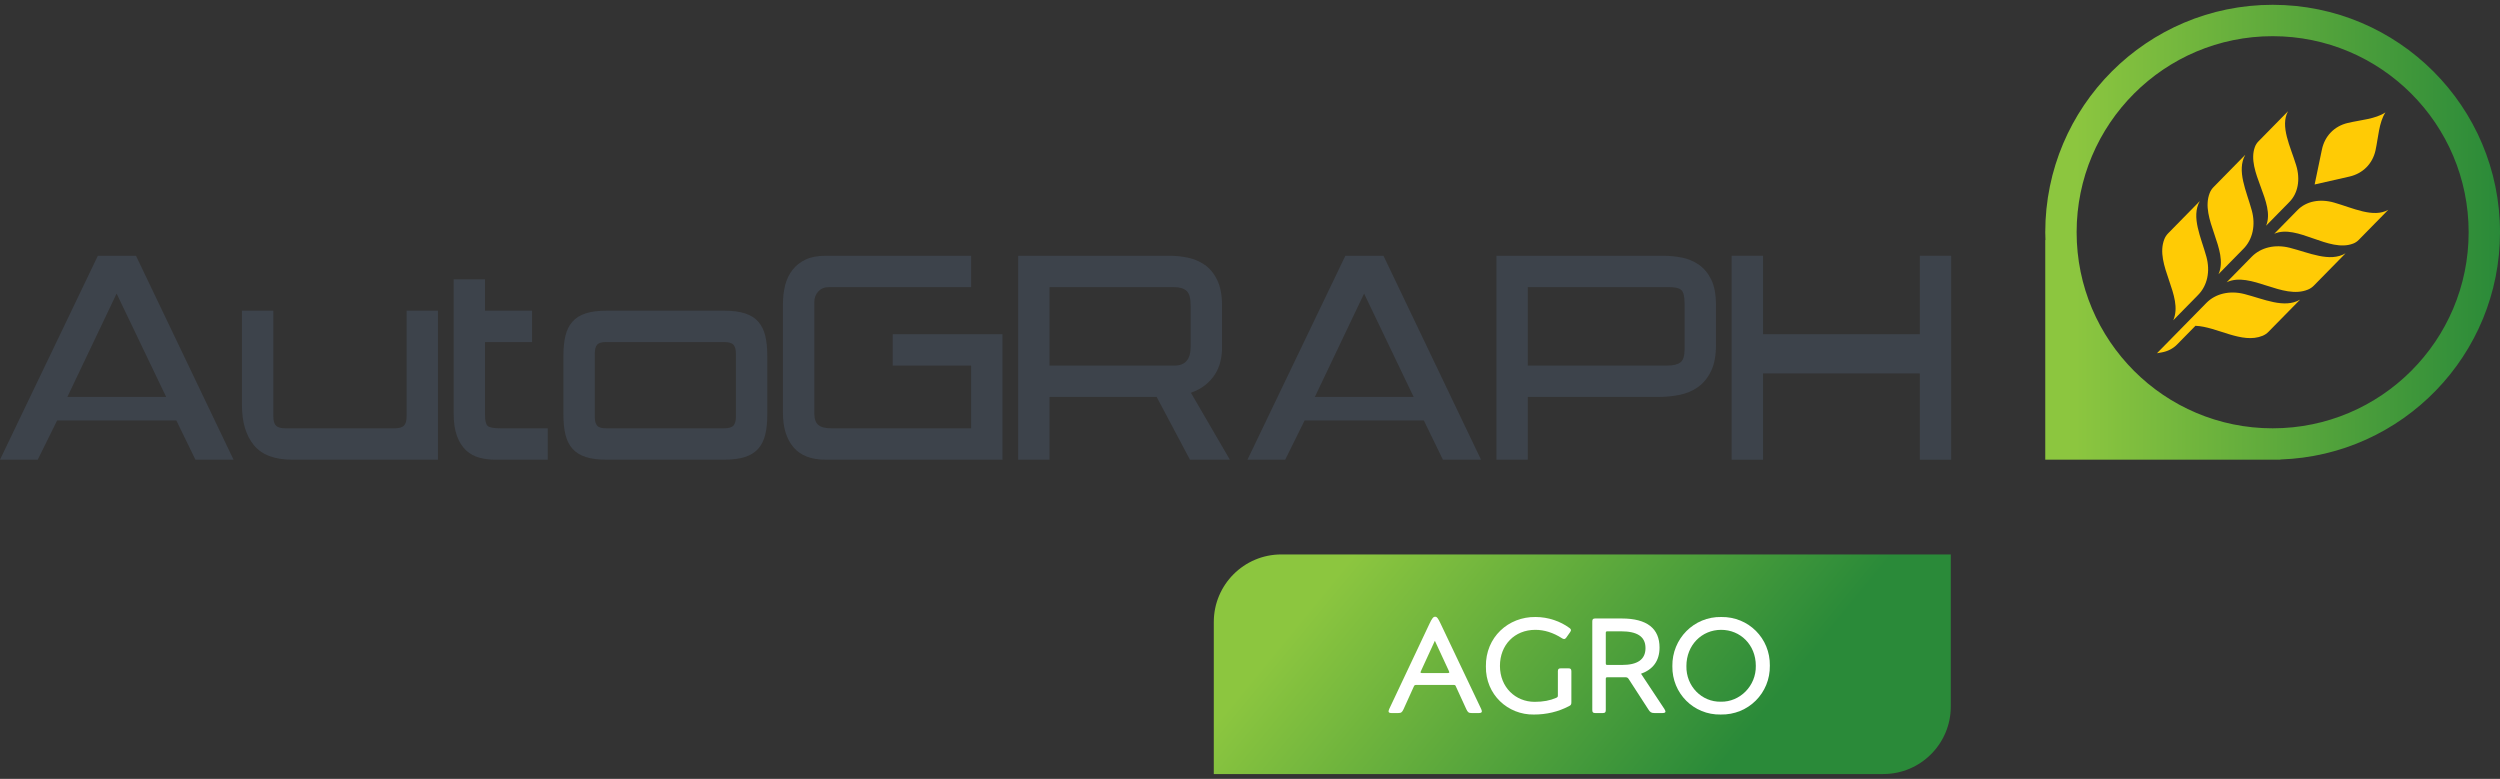 <svg width="260" height="81" viewBox="0 0 260 81" fill="none" xmlns="http://www.w3.org/2000/svg">
<rect x="0" y="0" width="260" height="81" fill="#333333" stroke="none"/>
<path d="M133.255 57.662H202.882V73.477C202.882 77.353 199.736 80.5 195.861 80.5H126.235V64.685C126.235 60.809 129.38 57.662 133.255 57.662Z" fill="url(#paint0_linear_160_192)"/>
<path d="M149.815 64.842L154.043 73.735C154.086 73.848 154.113 73.931 154.113 73.974C154.113 74.1 154.015 74.156 153.819 74.156H153.046C152.751 74.156 152.653 74.086 152.499 73.763L151.417 71.403C151.361 71.248 151.318 71.234 151.164 71.234H147.301C147.147 71.234 147.105 71.248 147.035 71.403L145.967 73.763C145.813 74.086 145.715 74.156 145.42 74.156H144.704C144.507 74.156 144.409 74.1 144.409 73.974C144.409 73.931 144.436 73.848 144.479 73.735L148.678 64.842C148.945 64.28 149.071 64.14 149.254 64.14C149.437 64.14 149.549 64.28 149.815 64.842ZM150.686 69.788L149.226 66.64L147.78 69.788C147.751 69.844 147.737 69.886 147.737 69.927C147.737 69.97 147.78 69.998 147.878 69.998H150.574C150.673 69.998 150.728 69.97 150.728 69.914C150.728 69.886 150.714 69.844 150.686 69.788Z" fill="white"/>
<path d="M163.115 69.507C163.339 69.507 163.423 69.577 163.423 69.816V73.032C163.423 73.257 163.381 73.342 163.171 73.441C162.075 74.016 160.854 74.312 159.519 74.312C156.823 74.353 154.491 72.246 154.533 69.31C154.491 66.276 156.865 64.126 159.702 64.168C161.036 64.168 162.3 64.632 163.199 65.292C163.325 65.376 163.381 65.46 163.381 65.544C163.381 65.587 163.353 65.657 163.283 65.756L162.889 66.317C162.82 66.415 162.75 66.458 162.666 66.458C162.595 66.458 162.525 66.43 162.44 66.374C161.542 65.798 160.614 65.503 159.674 65.503C157.511 65.503 155.994 67.076 155.994 69.254C155.994 71.474 157.609 72.991 159.603 72.991C160.489 72.991 161.218 72.85 161.823 72.583C161.991 72.513 162.019 72.471 162.019 72.316V69.816C162.019 69.577 162.103 69.507 162.328 69.507H163.115Z" fill="white"/>
<path d="M168.659 64.322C171.3 64.322 172.592 65.376 172.592 67.343C172.592 68.748 171.89 69.633 170.667 70.068L173.097 73.735C173.167 73.862 173.21 73.946 173.21 74.002C173.21 74.1 173.112 74.156 172.901 74.156H172.058C171.735 74.156 171.609 74.072 171.426 73.777L169.39 70.63C169.292 70.475 169.207 70.434 169.025 70.434H167.171C167.044 70.434 167.002 70.475 167.002 70.602V73.848C167.002 74.087 166.918 74.156 166.693 74.156H165.907C165.682 74.156 165.598 74.087 165.598 73.848V64.632C165.598 64.393 165.682 64.322 165.907 64.322H168.659ZM168.59 65.657H167.171C167.044 65.657 167.002 65.699 167.002 65.812V68.987C167.002 69.113 167.044 69.155 167.171 69.155H168.674C170.302 69.155 171.131 68.593 171.131 67.399C171.131 66.177 170.232 65.657 168.59 65.657Z" fill="white"/>
<path d="M184.065 69.225C184.107 72.078 181.832 74.368 178.953 74.311C176.144 74.368 173.883 72.106 173.925 69.281C173.883 66.43 176.172 64.112 179.009 64.168C181.846 64.125 184.107 66.387 184.065 69.225ZM178.994 65.503C176.986 65.503 175.386 67.09 175.386 69.268C175.343 71.375 176.986 73.019 178.967 72.977C180.947 73.019 182.647 71.333 182.604 69.24C182.604 67.062 181.003 65.503 178.994 65.503Z" fill="white"/>
<path d="M10.177 26.601L0 47.808H3.923L5.941 43.73H18.341L20.324 47.808H24.287L14.143 26.601H10.177ZM7.005 41.282L12.127 30.53L17.282 41.282H7.005Z" fill="#3D434B"/>
<path d="M139.916 26.601L129.737 47.808H133.66L135.679 43.73H148.08L150.062 47.808H154.026L143.881 26.601H139.916ZM136.743 41.282L141.865 30.53L147.02 41.282H136.743Z" fill="#3D434B"/>
<path d="M42.288 43.283C42.288 43.758 42.194 44.087 42.01 44.27C41.824 44.454 41.492 44.545 41.012 44.545H29.701C29.221 44.545 28.889 44.454 28.704 44.27C28.518 44.087 28.426 43.758 28.426 43.283V32.31H25.165V42.17C25.165 43.906 25.575 45.28 26.398 46.291C27.219 47.302 28.553 47.808 30.398 47.808H45.549V32.311H42.288V43.283Z" fill="#3D434B"/>
<path d="M50.698 44.278C50.528 44.102 50.442 43.742 50.442 43.197V35.573H55.334V32.31H50.442V29.048H47.181V42.987C47.181 43.949 47.297 44.741 47.534 45.364C47.77 45.988 48.083 46.479 48.473 46.84C48.862 47.201 49.319 47.452 49.842 47.595C50.365 47.737 50.913 47.808 51.489 47.808H56.965V44.545H52.048C51.318 44.545 50.869 44.456 50.698 44.278Z" fill="#3D434B"/>
<path d="M78.853 33.448C78.51 33.063 78.051 32.778 77.477 32.591C76.903 32.404 76.175 32.31 75.292 32.31H63.101C62.218 32.31 61.488 32.404 60.915 32.591C60.34 32.778 59.882 33.063 59.54 33.448C59.198 33.833 58.954 34.317 58.811 34.899C58.667 35.481 58.596 36.179 58.596 36.992V43.126C58.596 43.939 58.667 44.637 58.811 45.22C58.954 45.802 59.198 46.286 59.54 46.67C59.882 47.055 60.34 47.341 60.915 47.528C61.488 47.715 62.218 47.808 63.101 47.808H75.292C76.175 47.808 76.903 47.715 77.477 47.528C78.051 47.341 78.51 47.055 78.853 46.67C79.194 46.286 79.437 45.802 79.581 45.22C79.725 44.637 79.797 43.939 79.797 43.126V36.992C79.797 36.179 79.725 35.481 79.581 34.899C79.437 34.317 79.194 33.833 78.853 33.448ZM76.534 43.353C76.534 43.772 76.449 44.074 76.277 44.263C76.106 44.451 75.78 44.545 75.3 44.545H63.023C62.566 44.545 62.257 44.451 62.098 44.263C61.937 44.074 61.858 43.772 61.858 43.353V36.766C61.858 36.347 61.937 36.044 62.098 35.856C62.257 35.667 62.566 35.573 63.023 35.573H75.3C75.78 35.573 76.106 35.667 76.277 35.856C76.449 36.044 76.534 36.347 76.534 36.766V43.353Z" fill="#3D434B"/>
<path d="M92.842 38.02H100.997V44.545H86.471C85.833 44.545 85.376 44.427 85.101 44.191C84.826 43.955 84.689 43.558 84.689 43V31.409C84.689 30.98 84.826 30.615 85.101 30.314C85.376 30.014 85.734 29.863 86.174 29.863H100.997V26.601H85.855C85.03 26.601 84.341 26.731 83.787 26.99C83.234 27.251 82.778 27.611 82.42 28.072C82.062 28.533 81.806 29.065 81.654 29.669C81.502 30.271 81.427 30.927 81.427 31.637V42.97C81.427 44.469 81.791 45.65 82.521 46.513C83.25 47.377 84.366 47.808 85.869 47.808H104.258V34.757H92.842V38.02Z" fill="#3D434B"/>
<path d="M125.358 40.034C125.771 39.701 126.109 39.327 126.371 38.91C126.632 38.494 126.817 38.051 126.926 37.584C127.035 37.115 127.09 36.662 127.09 36.225V31.769C127.09 30.688 126.922 29.803 126.588 29.119C126.253 28.434 125.822 27.91 125.292 27.545C124.764 27.18 124.181 26.932 123.544 26.799C122.907 26.667 122.298 26.601 121.715 26.601H105.889V47.808H109.151V41.282H120.294L123.757 47.808H127.905L123.855 40.846C124.443 40.638 124.944 40.367 125.358 40.034ZM123.828 36.066C123.828 37.369 123.27 38.02 122.155 38.02H109.151V29.863H122.123C122.68 29.863 123.104 29.989 123.393 30.241C123.684 30.492 123.828 31.006 123.828 31.782V36.066Z" fill="#3D434B"/>
<path d="M176.646 27.506C176.11 27.143 175.522 26.902 174.885 26.782C174.246 26.661 173.625 26.601 173.02 26.601H155.629V47.808H158.89V41.282H172.483C173.222 41.282 173.949 41.211 174.665 41.069C175.382 40.926 176.02 40.657 176.58 40.262C177.139 39.866 177.592 39.318 177.94 38.616C178.286 37.913 178.46 37.003 178.46 35.883V31.735C178.46 30.617 178.292 29.722 177.956 29.053C177.621 28.383 177.184 27.868 176.646 27.506ZM175.198 36.314C175.198 37.017 175.05 37.478 174.756 37.695C174.461 37.912 174.008 38.02 173.394 38.02H158.89V29.863H173.642C174.254 29.863 174.667 29.972 174.88 30.189C175.092 30.406 175.198 30.867 175.198 31.569V36.314Z" fill="#3D434B"/>
<path d="M199.66 26.601V34.757H183.353V26.601H180.091V47.808H183.353V38.836H199.66V47.808H202.922V26.601H199.66Z" fill="#3D434B"/>
<path d="M236.354 0.5C223.294 0.5 212.707 11.09 212.707 24.154C212.707 24.427 212.718 24.698 212.728 24.97H212.707V47.808H237.169V47.787C249.85 47.357 260 36.944 260 24.154C260 11.09 249.414 0.5 236.354 0.5ZM236.354 44.545C225.095 44.545 215.969 35.416 215.969 24.154C215.969 12.892 225.095 3.763 236.354 3.763C247.612 3.763 256.739 12.892 256.739 24.154C256.739 35.416 247.612 44.545 236.354 44.545Z" fill="url(#paint1_linear_160_192)"/>
<path d="M226.018 33.308L228.611 30.667C229.564 29.697 229.883 28.22 229.464 26.696C228.913 24.692 227.851 22.565 228.779 20.913L225.491 24.262C225.32 24.435 225.184 24.64 225.092 24.872L225.091 24.877C224.047 27.529 227.121 30.798 226.018 33.308Z" fill="#FFCB05"/>
<path d="M230.727 28.513L233.328 25.864C234.282 24.892 234.604 23.411 234.186 21.886C233.638 19.88 232.578 17.751 233.51 16.096L230.212 19.455C230.041 19.628 229.904 19.834 229.812 20.067C229.812 20.068 229.811 20.069 229.81 20.071C228.761 22.729 231.835 25.998 230.727 28.513Z" fill="#FFCB05"/>
<path d="M235.675 23.473L238.102 21.001C238.994 20.094 239.256 18.674 238.801 17.187C238.203 15.231 237.107 13.139 237.953 11.571L234.875 14.705C234.716 14.867 234.59 15.062 234.509 15.283L234.507 15.287C233.581 17.82 236.663 21.081 235.675 23.473Z" fill="#FFCB05"/>
<path d="M233.417 30.58C231.886 30.188 230.415 30.534 229.463 31.504L227.786 33.211L226.87 34.145L224.324 36.737L224.812 36.651C225.442 36.54 225.996 36.256 226.418 35.826L228.327 33.883C230.564 33.972 233.168 35.81 235.313 34.921C235.315 34.92 235.316 34.92 235.317 34.919C235.548 34.823 235.751 34.683 235.92 34.51L239.209 31.161C237.575 32.119 235.43 31.095 233.417 30.58Z" fill="#FFCB05"/>
<path d="M238.139 25.77C236.607 25.38 235.134 25.729 234.179 26.701L231.578 29.35C234.072 28.196 237.394 31.212 240.032 30.115C240.034 30.115 240.036 30.114 240.037 30.113C240.267 30.017 240.471 29.877 240.641 29.703L243.939 26.344C242.301 27.306 240.154 26.284 238.139 25.77Z" fill="#FFCB05"/>
<path d="M242.754 21.071C241.259 20.643 239.845 20.931 238.954 21.838L236.526 24.31C238.9 23.279 242.214 26.303 244.729 25.332C244.731 25.331 244.732 25.331 244.734 25.33C244.954 25.245 245.145 25.116 245.305 24.953L248.382 21.819C246.831 22.693 244.72 21.634 242.754 21.071Z" fill="#FFCB05"/>
<path d="M247.054 15.635C247.348 14.283 247.403 12.748 248.086 11.687C247.037 12.389 245.504 12.47 244.158 12.79C242.766 13.12 241.771 14.15 241.479 15.553L240.722 19.186L244.339 18.364C245.736 18.047 246.749 17.032 247.054 15.635Z" fill="#FFCB05"/>
<defs>
<linearGradient id="paint0_linear_160_192" x1="142.296" y1="50.832" x2="178.34" y2="80.359" gradientUnits="userSpaceOnUse">
<stop offset="0.067" stop-color="#8CC63F"/>
<stop offset="1" stop-color="#2A8A39"/>
</linearGradient>
<linearGradient id="paint1_linear_160_192" x1="212.707" y1="24.154" x2="260" y2="24.154" gradientUnits="userSpaceOnUse">
<stop offset="0.067" stop-color="#8CC63F"/>
<stop offset="1" stop-color="#2A8A39"/>
</linearGradient>
</defs>
</svg>
